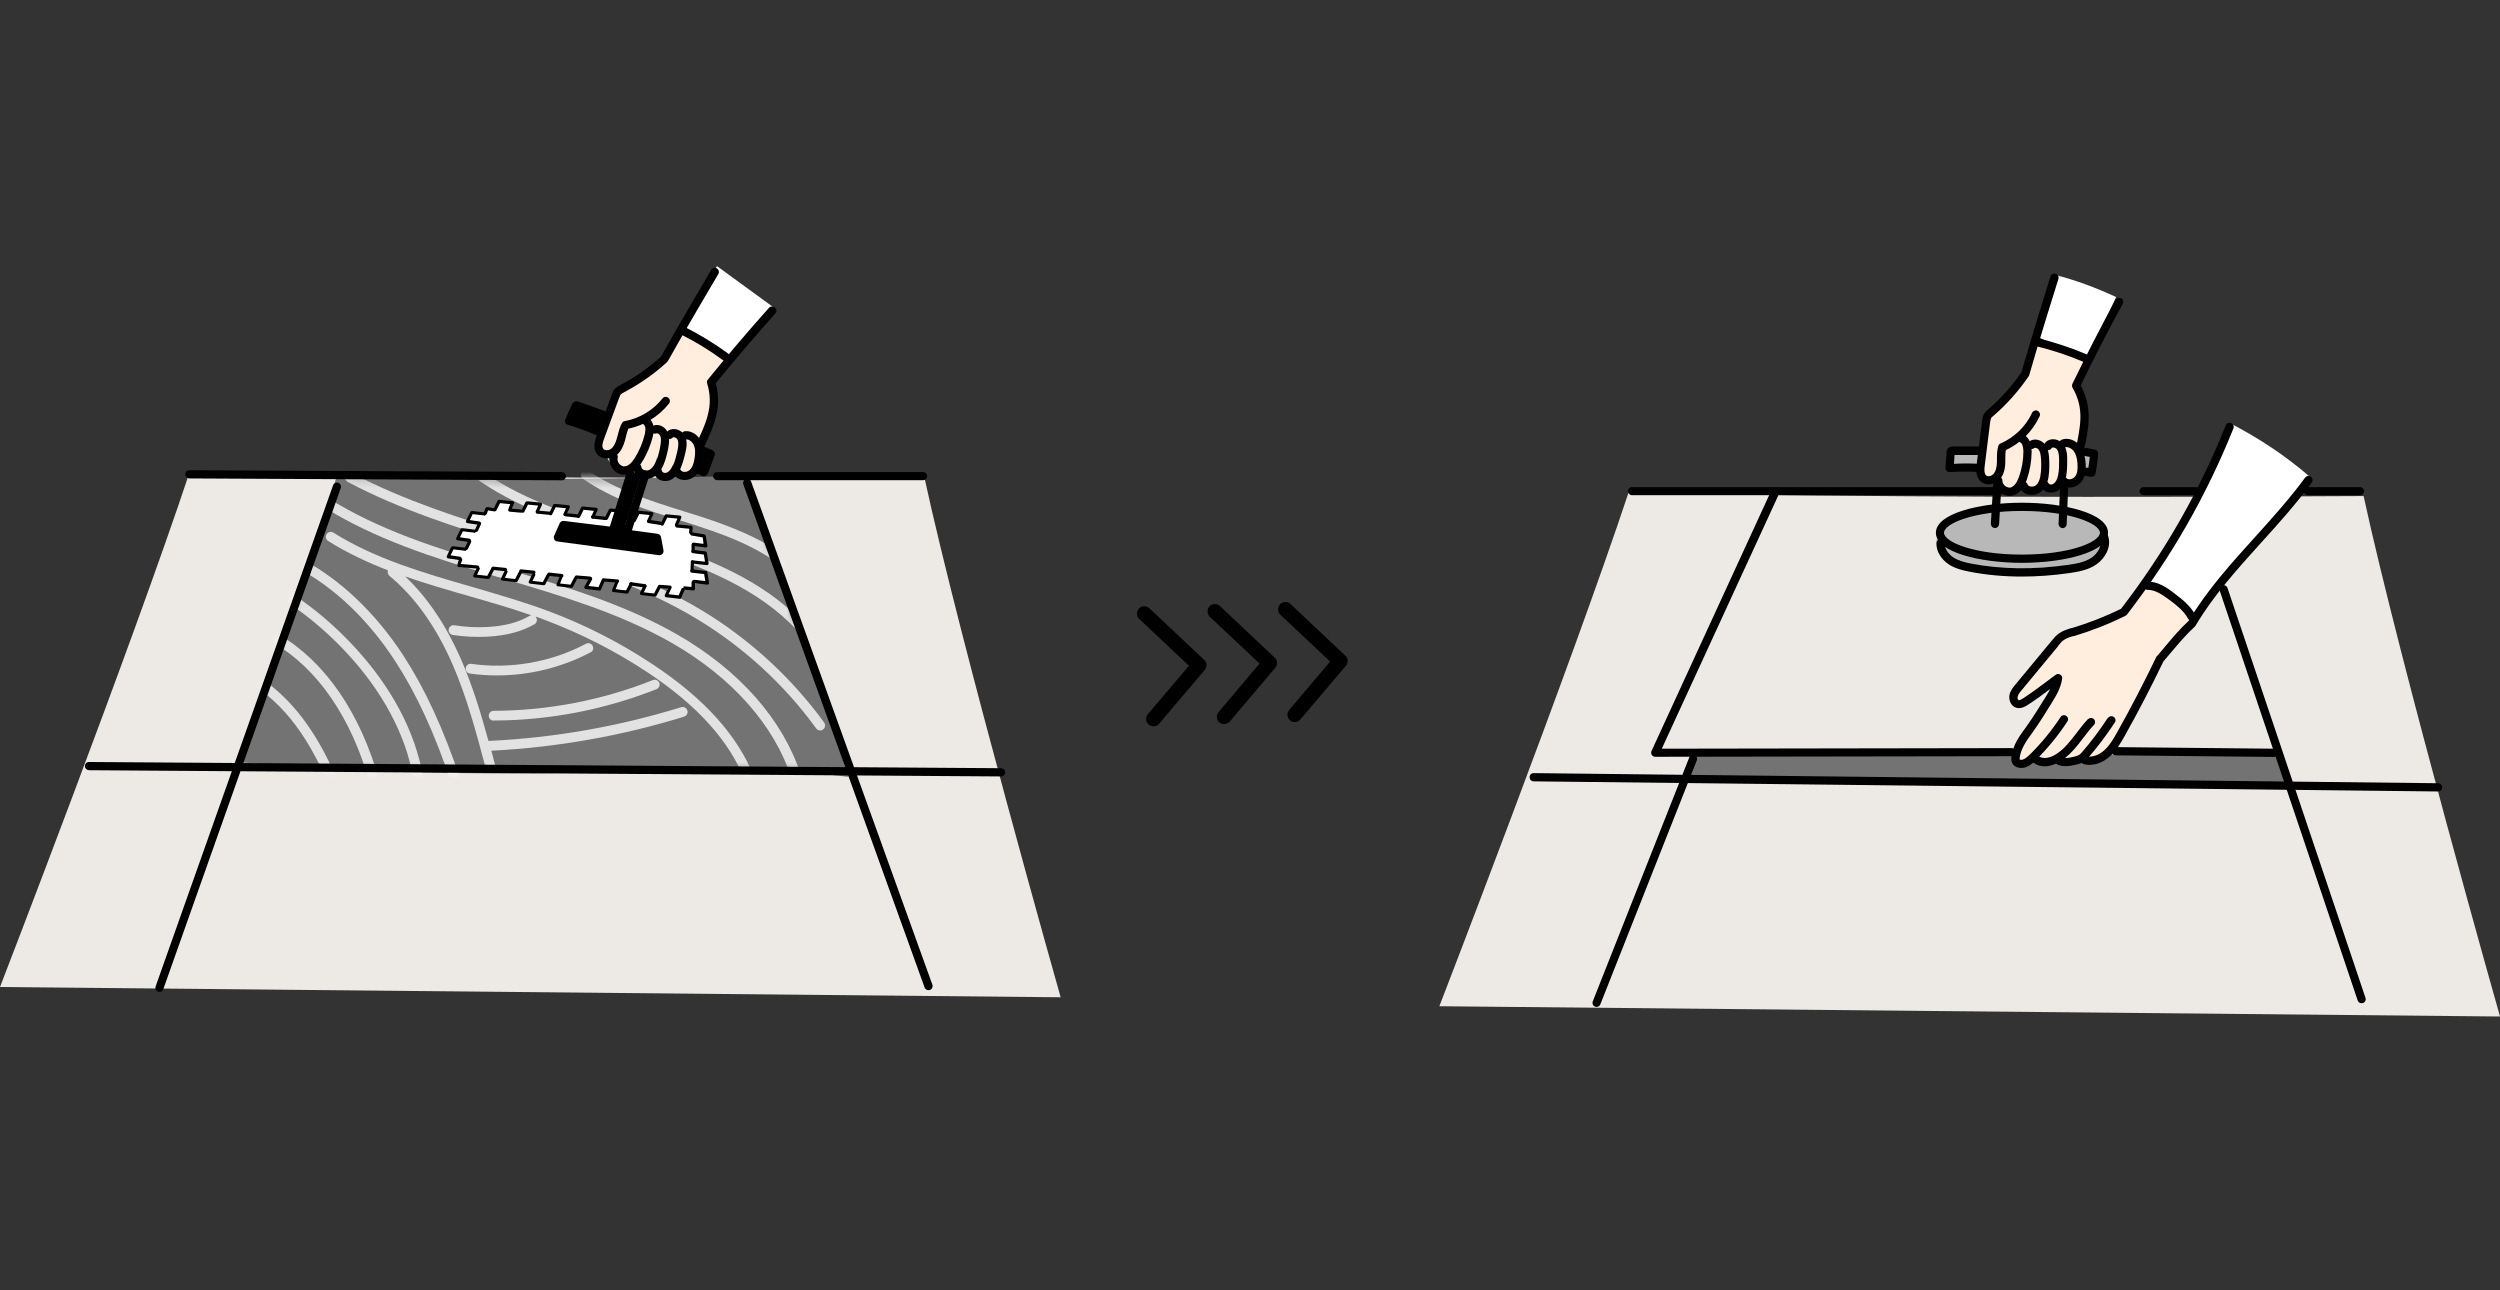 <svg width="310" height="160" viewBox="0 0 310 160" fill="none" xmlns="http://www.w3.org/2000/svg">
<rect x="0" y="0" width="310" height="160" fill="#333333" stroke="none"/>
<g clip-path="url(#clip0_321_4376)">
<path d="M23.442 58.752C16.357 80.079 0 122.39 0 122.39L131.522 123.662C131.522 123.662 119.165 80.097 114.609 59.129C82.737 59.29 55.6 59.308 23.424 58.735L23.442 58.752Z" fill="#EDEAE6"/>
<path d="M201.92 61.136C194.836 82.462 178.479 124.773 178.479 124.773L310.001 126.046C310.001 126.046 297.643 82.48 293.087 61.512C261.216 61.673 234.079 61.691 201.902 61.118L201.92 61.136Z" fill="#EDEAE6"/>
<path d="M209.937 93.089C209.453 94.344 208.986 95.616 208.502 96.871L283.814 97.426C283.276 96.064 282.738 94.702 282.2 93.34C275.797 93.251 269.394 93.161 262.488 93.448C258.381 94.272 254.184 94.577 250.005 94.362C249.61 93.949 249.449 93.322 249.593 92.767C236.374 93.609 223.102 93.896 209.919 93.107L209.937 93.089Z" fill="#737373"/>
<path d="M250.614 94.559C251.547 94.433 252.444 94.039 253.161 93.448C253.699 94.541 255.475 94.684 256.174 93.698C256.085 94.147 256.712 94.362 257.179 94.379C258.739 94.379 260.353 94.093 261.573 93.143C262.9 92.086 263.564 90.419 264.245 88.878C266.057 84.792 268.514 80.975 271.491 77.623C271.742 77.355 271.994 77.032 271.994 76.674C271.994 76.405 271.832 76.172 271.689 75.957C270.308 74.057 268.048 72.803 265.644 72.57C265.357 74.433 263.689 75.777 261.968 76.53C260.246 77.283 258.345 77.605 256.677 78.466C253.807 79.935 251.924 82.749 250.166 85.455C249.897 85.849 249.753 86.548 250.22 86.673C250.363 86.709 250.507 86.673 250.65 86.602C252.049 86.064 253.376 85.347 254.596 84.487C253.825 88.089 249.969 90.975 250.632 94.594L250.614 94.559Z" fill="#FFEDDE"/>
<path d="M272.244 76.333C276.979 70.598 281.714 64.864 286.449 59.147C283.472 56.566 280.154 54.344 276.495 52.462C273.518 59.362 270.074 66.064 266.164 72.48C268.514 73.125 270.648 74.487 272.226 76.333H272.244Z" fill="white"/>
<path d="M258.901 44.236C260.067 41.763 261.233 39.308 262.398 36.835C259.869 35.652 257.215 34.684 254.847 34.093C254.238 36.692 253.556 39.272 252.803 41.835C254.776 42.803 256.82 43.609 258.919 44.236H258.901Z" fill="white"/>
<path d="M258.614 44.487C258.561 44.326 258.417 44.218 258.292 44.111C257.233 43.376 255.942 43.125 254.669 42.91C253.844 42.767 252.965 42.659 252.211 43C251.458 43.34 250.938 44.344 251.709 44.003C251.297 45.795 250.364 47.444 249.055 48.734C248.176 49.595 247.1 50.33 246.562 51.441C246.239 52.122 246.131 52.892 246.06 53.627C245.898 55.043 245.773 56.476 245.683 57.91C245.647 58.501 245.79 59.308 246.382 59.326C246.633 59.326 246.867 59.147 247.118 59.182C247.62 59.236 247.728 59.899 247.961 60.329C248.373 61.1 249.575 61.261 250.167 60.616C251.01 60.616 251.853 60.652 252.678 60.67C253.054 60.67 253.449 60.67 253.826 60.652C254.579 60.562 255.314 60.294 256.032 60.025C257.018 59.648 258.184 59.039 258.22 57.982C258.22 57.462 257.933 56.978 257.879 56.441C257.807 55.706 258.184 55.025 258.381 54.326C258.901 52.372 257.915 50.347 257.825 48.322C257.772 47.211 258.023 46.1 258.507 45.114C258.597 44.917 258.704 44.702 258.65 44.487H258.614Z" fill="#FFEDDE"/>
<path d="M256.965 63.519C254.239 62.91 251.423 62.695 249.378 62.767C247.136 62.659 244.859 63.107 242.814 64.057C241.433 64.702 240.016 65.849 240.106 67.354C240.159 68.322 240.895 69.164 241.756 69.63C242.617 70.096 243.621 70.222 244.59 70.311C248.266 70.652 251.979 70.491 255.674 70.24C256.84 70.168 258.023 70.078 259.082 69.559C260.122 69.039 261.001 68.017 260.965 66.853C260.947 65.921 260.337 65.061 259.548 64.523C258.777 63.985 257.844 63.734 256.929 63.519H256.965Z" fill="#B8B8B8"/>
<path d="M244.948 58.232C245.073 58.232 245.217 58.232 245.306 58.143C245.378 58.071 245.396 57.964 245.396 57.856C245.468 57.157 245.504 56.458 245.557 55.67C244.392 55.652 243.244 55.67 242.078 55.706C242.042 56.44 242.006 57.193 241.988 57.928C242.975 58.107 243.961 58.214 244.966 58.232H244.948Z" fill="#B8B8B8"/>
<path d="M258.866 58.43C259.243 58.376 259.422 57.892 259.386 57.516C259.35 57.121 259.207 56.745 259.297 56.369C258.884 56.315 258.454 56.261 258.041 56.208C258.364 56.638 258.184 57.086 258.149 57.534C258.131 57.982 258.418 58.519 258.866 58.466V58.43Z" fill="#B8B8B8"/>
<path d="M71.206 95.849C82.523 95.616 93.877 94.899 105.212 96.333C101.105 83.842 97.015 71.369 92.603 58.985C75.654 59.469 58.705 59.523 41.755 59.129C41.486 59.846 41.218 60.562 41.397 61.387C37.11 72.39 33.129 83.501 29.721 94.523C43.513 95.67 57.36 96.118 71.206 95.831V95.849Z" fill="#737373"/>
<mask id="mask0_321_4376" style="mask-type:luminance" maskUnits="userSpaceOnUse" x="29" y="58" width="77" height="39">
<path d="M41.397 61.405C37.11 72.408 33.129 83.519 29.721 94.541C43.513 95.688 57.36 96.136 71.206 95.849C82.523 95.616 93.877 94.899 105.212 96.333C101.105 83.842 97.015 71.369 92.603 58.985C75.654 59.487 58.705 59.523 41.755 59.129C41.486 59.846 41.218 60.562 41.397 61.387V61.405Z" fill="white"/>
</mask>
<g mask="url(#mask0_321_4376)">
<path opacity="0.79" d="M31.193 83.411C30.906 83.25 30.53 83.358 30.368 83.644C30.207 83.931 30.314 84.307 30.601 84.469C35.139 87.031 38.654 91.727 41.345 98.841C41.434 99.092 41.668 99.236 41.919 99.236C41.99 99.236 42.062 99.236 42.134 99.2C42.457 99.074 42.6 98.734 42.493 98.411C39.695 91.028 36 86.118 31.193 83.394V83.411Z" fill="white"/>
<path opacity="0.79" d="M46.456 97.659C46.456 97.659 46.563 97.659 46.617 97.641C46.94 97.552 47.137 97.211 47.048 96.888C44.734 88.448 40.286 81.978 34.511 78.645C34.224 78.484 33.847 78.573 33.668 78.86C33.506 79.147 33.596 79.523 33.883 79.702C39.389 82.874 43.64 89.093 45.864 97.211C45.936 97.48 46.187 97.659 46.456 97.659Z" fill="white"/>
<path opacity="0.79" d="M92.369 96.781C92.458 97.014 92.692 97.175 92.943 97.175C93.014 97.175 93.086 97.175 93.176 97.139C93.481 97.014 93.642 96.655 93.517 96.351C91.472 91.225 87.383 86.656 80.98 82.408C76.908 79.702 72.532 77.462 67.958 75.76C64.873 74.613 61.627 73.681 58.506 72.767C52.623 71.064 46.543 69.326 41.342 66.046C41.055 65.867 40.678 65.957 40.499 66.243C40.319 66.53 40.409 66.906 40.696 67.086C43.028 68.555 45.539 69.72 48.103 70.724C48.014 70.957 48.103 71.225 48.283 71.405C51.404 73.967 54.004 77.605 56.049 82.229C57.878 86.387 59.062 90.867 60.21 95.186C60.3 95.508 60.623 95.706 60.963 95.616C61.286 95.526 61.483 95.204 61.394 94.863C61.232 94.272 61.089 93.68 60.928 93.089C69.034 92.677 77.088 91.261 84.836 88.86C85.159 88.752 85.338 88.412 85.23 88.089C85.123 87.767 84.782 87.587 84.459 87.695C76.747 90.078 68.73 91.494 60.658 91.871C60.623 91.871 60.605 91.871 60.569 91.871C59.636 88.448 58.578 84.989 57.143 81.691C55.296 77.498 52.982 74.057 50.238 71.476C52.856 72.39 55.529 73.161 58.148 73.914C60.712 74.648 63.331 75.401 65.896 76.297C65.824 76.297 65.734 76.333 65.662 76.369C64.263 77.193 62.524 77.641 60.371 77.749C59.026 77.82 57.681 77.749 56.336 77.534C56.013 77.48 55.69 77.713 55.636 78.035C55.583 78.376 55.816 78.681 56.139 78.734C57.556 78.95 58.99 79.021 60.425 78.949C62.775 78.824 64.694 78.322 66.272 77.408C66.559 77.247 66.667 76.871 66.487 76.566C66.47 76.512 66.434 76.476 66.398 76.441C66.775 76.566 67.133 76.709 67.51 76.853C71.994 78.537 76.298 80.724 80.298 83.376C86.486 87.48 90.432 91.871 92.369 96.763V96.781Z" fill="white"/>
<path opacity="0.79" d="M61.217 89.343C68.069 89.343 75.046 87.981 81.413 85.454C81.718 85.329 81.879 84.97 81.754 84.666C81.628 84.361 81.269 84.2 80.964 84.325C74.741 86.816 67.925 88.124 61.217 88.142C60.877 88.142 60.607 88.411 60.607 88.752C60.607 89.092 60.877 89.361 61.217 89.361V89.343Z" fill="white"/>
<path opacity="0.79" d="M73.232 80.903C73.537 80.742 73.645 80.383 73.483 80.079C73.322 79.774 72.963 79.666 72.658 79.828C68.336 82.121 63.278 83 58.435 82.319C58.095 82.265 57.79 82.498 57.754 82.838C57.7 83.179 57.933 83.484 58.274 83.519C59.386 83.681 60.516 83.752 61.646 83.752C65.663 83.752 69.681 82.767 73.232 80.885V80.903Z" fill="white"/>
<path opacity="0.79" d="M101.697 90.58C101.822 90.58 101.948 90.544 102.055 90.455C102.324 90.257 102.396 89.881 102.199 89.594C98.181 84.075 92.98 79.29 87.151 75.759C79.995 71.422 71.888 68.878 64.032 66.44C57.18 64.29 50.078 62.086 43.693 58.681C43.388 58.519 43.029 58.627 42.868 58.931C42.706 59.236 42.814 59.595 43.119 59.756C49.611 63.215 56.75 65.455 63.673 67.605C71.457 70.043 79.492 72.552 86.523 76.817C92.227 80.275 97.302 84.935 101.212 90.329C101.338 90.49 101.517 90.58 101.715 90.58H101.697Z" fill="white"/>
<path opacity="0.79" d="M59.422 58.878C59.225 59.164 59.296 59.541 59.583 59.72C64.892 63.322 71.134 65.24 77.178 67.103C78.165 67.408 79.133 67.713 80.102 68.017C87.007 70.204 94.074 72.964 98.952 78.286C99.275 78.644 99.58 78.734 99.813 78.734C99.992 78.734 100.136 78.68 100.208 78.644C100.512 78.483 100.656 78.161 100.566 77.82C100.495 77.516 100.208 77.193 99.813 77.193C99.813 77.193 99.669 77.193 99.598 77.229C94.54 71.853 87.401 69.075 80.442 66.87C79.474 66.566 78.487 66.261 77.501 65.956C71.546 64.129 65.394 62.229 60.247 58.734C59.96 58.537 59.583 58.609 59.404 58.896L59.422 58.878Z" fill="white"/>
<path opacity="0.79" d="M86.559 65.24C91.079 66.709 96.154 68.717 99.383 72.552C99.508 72.695 99.67 72.767 99.849 72.767C99.993 72.767 100.136 72.713 100.244 72.623C100.495 72.408 100.531 72.014 100.316 71.763C98.397 69.469 95.294 66.763 86.936 64.075C86.2 63.842 85.465 63.609 84.712 63.376C80.658 62.104 76.461 60.795 72.982 58.376C72.713 58.179 72.318 58.251 72.139 58.537C71.941 58.806 72.013 59.2 72.3 59.38C75.941 61.907 80.228 63.251 84.371 64.541C85.106 64.774 85.841 65.007 86.577 65.24H86.559Z" fill="white"/>
<path opacity="0.79" d="M56.589 97.712C56.589 97.712 56.715 97.712 56.786 97.677C57.109 97.569 57.271 97.228 57.181 96.906C55.011 90.4 52.715 85.436 49.989 81.243C46.545 75.992 42.223 71.87 37.488 69.361C37.183 69.2 36.824 69.308 36.663 69.612C36.501 69.917 36.609 70.275 36.914 70.436C41.469 72.856 45.648 76.834 48.967 81.924C51.639 86.01 53.899 90.902 56.033 97.3C56.123 97.551 56.356 97.712 56.607 97.712H56.589Z" fill="white"/>
<path opacity="0.79" d="M98.737 96.906C98.737 96.906 98.863 96.906 98.917 96.87C99.239 96.763 99.419 96.422 99.311 96.1C97.123 89.272 91.671 83.089 83.94 78.662C77.376 74.899 70.004 72.713 62.866 70.598L62.023 70.347C54.024 67.964 46.903 65.688 40.59 61.709C40.303 61.53 39.926 61.62 39.747 61.906C39.568 62.193 39.657 62.569 39.944 62.749C46.383 66.817 53.593 69.129 61.682 71.53L62.525 71.781C69.592 73.877 76.892 76.046 83.331 79.738C90.792 84.021 96.047 89.971 98.145 96.494C98.235 96.745 98.468 96.924 98.719 96.924L98.737 96.906Z" fill="white"/>
<path opacity="0.79" d="M52.177 99.809C52.177 99.809 52.195 99.809 52.213 99.809C52.554 99.791 52.805 99.505 52.787 99.164C52.052 85.956 40.663 76.082 34.744 72.713C34.457 72.552 34.08 72.641 33.919 72.946C33.758 73.233 33.847 73.609 34.152 73.77C39.873 77.032 50.868 86.566 51.568 99.236C51.586 99.558 51.855 99.809 52.177 99.809Z" fill="white"/>
</g>
<path d="M84.316 74.057C84.263 73.286 85.249 72.677 85.913 73.071C85.931 72.82 85.948 72.569 85.966 72.318C86.522 72.318 87.079 72.318 87.635 72.3C87.886 71.906 87.635 71.368 87.276 71.1C86.899 70.849 86.415 70.795 85.948 70.759C86.002 70.455 86.056 70.132 86.092 69.827C86.558 69.863 87.043 69.881 87.509 69.917V68.68C86.989 68.573 86.487 68.465 85.984 68.34C85.931 68.071 85.948 67.784 86.02 67.516C86.415 67.516 86.809 67.551 87.186 67.659C87.204 67.265 87.222 66.87 87.24 66.476C86.845 66.512 86.433 66.548 86.074 66.386C85.715 66.225 85.464 65.759 85.662 65.419C85.052 65.311 84.442 65.186 83.689 65.204C83.868 64.881 84.029 64.559 84.209 64.236C83.796 64.093 83.384 64.003 82.953 63.931C82.828 63.913 82.702 63.895 82.594 63.949C82.505 64.003 82.469 64.093 82.415 64.164C82.272 64.433 82.11 64.702 81.967 64.971C81.483 64.791 80.998 64.666 80.496 64.594C80.729 64.308 80.873 63.949 80.945 63.591C80.532 63.537 80.119 63.483 79.707 63.447C79.402 63.412 79.043 63.412 78.882 63.663C78.72 63.913 78.846 64.326 78.577 64.451C78.469 64.505 78.344 64.469 78.218 64.451C77.824 64.344 77.429 64.254 77.016 64.146C77.196 63.931 77.322 63.68 77.411 63.429C76.963 63.34 76.514 63.268 76.066 63.179C75.958 63.161 75.851 63.143 75.743 63.179C75.671 63.232 75.618 63.304 75.582 63.394C75.456 63.663 75.331 63.913 75.026 64.2C74.506 64.254 73.968 64.2 73.465 64.021C73.573 63.68 73.698 63.358 73.806 63.017C73.358 62.981 72.909 62.946 72.461 62.91C72.407 62.91 72.335 62.91 72.299 62.928C72.264 62.964 72.228 62.999 72.21 63.053C72.084 63.358 71.941 63.68 71.887 63.985C71.331 63.842 70.775 63.752 70.219 63.68C70.273 63.394 70.326 63.107 70.398 62.82C69.896 62.928 69.34 62.516 68.874 62.748C68.569 62.91 68.461 63.268 68.336 63.573C68.336 63.609 68.3 63.663 68.264 63.68C68.228 63.698 68.174 63.68 68.121 63.68C67.672 63.591 67.224 63.501 66.722 63.591C66.811 63.215 66.919 62.82 67.008 62.444C66.434 62.283 65.843 62.211 65.251 62.229C65.125 62.587 64.964 62.946 64.766 63.286C64.246 63.232 63.726 63.179 63.206 63.125C63.278 62.838 63.35 62.551 63.421 62.247C62.901 62.157 62.363 62.103 61.843 62.085C61.717 62.462 61.52 62.802 61.269 63.125C60.91 63.035 60.552 62.981 60.175 62.964C60.139 63.25 60.067 63.537 59.942 63.806C59.458 63.752 58.973 63.698 58.489 63.645C58.328 63.931 58.202 64.254 58.148 64.594C58.597 64.738 59.027 64.881 59.475 65.025C59.368 65.311 59.26 65.58 59.153 65.867C58.525 65.795 57.879 65.706 57.252 65.634L56.929 66.799C57.359 66.906 57.772 66.996 58.202 67.103C58.13 67.426 58.041 67.749 57.969 68.071C57.323 68.035 56.66 67.963 56.032 67.838C55.978 68.286 55.87 68.716 55.709 69.146C56.068 69.218 56.444 69.29 56.965 69.433C56.911 69.666 56.857 69.917 56.785 70.15C57.574 70.078 58.381 70.114 59.171 70.257C59.153 70.616 59.081 70.992 58.973 71.333C59.386 71.368 59.798 71.422 60.211 71.458C60.3 71.458 60.408 71.458 60.48 71.422C60.534 71.386 60.57 71.315 60.605 71.261C60.749 70.974 60.874 70.67 61.018 70.383C61.556 70.455 62.094 70.544 62.632 70.616C62.596 70.992 62.507 71.368 62.399 71.727C62.883 71.835 63.367 71.924 63.852 72.032C64.067 71.619 64.318 71.207 64.587 70.831C65.125 70.831 65.681 70.867 66.219 70.938C65.986 71.351 65.879 71.817 65.896 72.3C66.434 72.39 66.973 72.48 67.511 72.569C67.636 72.211 67.798 71.852 67.995 71.512C68.031 71.44 68.085 71.386 68.138 71.351C68.192 71.333 68.246 71.351 68.318 71.351L69.161 71.476C69.161 71.476 69.304 71.494 69.34 71.548C69.394 71.602 69.394 71.691 69.394 71.763C69.394 72.032 69.358 72.318 69.304 72.569C69.699 72.641 70.093 72.695 70.488 72.766C70.56 72.766 70.649 72.784 70.721 72.766C70.811 72.731 70.865 72.659 70.918 72.569C71.116 72.247 71.295 71.906 71.349 71.602C71.959 71.512 72.586 71.494 73.214 71.566C73.071 71.978 72.909 72.39 72.766 72.784C73.232 72.856 73.716 72.928 74.183 72.981C74.38 72.569 74.595 72.193 74.828 71.799C75.241 71.978 75.707 72.049 76.156 72.014C76.227 72.014 76.317 72.014 76.371 72.067C76.407 72.121 76.389 72.175 76.371 72.229C76.317 72.498 76.263 72.766 76.209 73.053C76.64 73.125 77.088 73.197 77.519 73.25C77.591 73.25 77.68 73.268 77.734 73.25C77.806 73.214 77.859 73.125 77.895 73.053C78.021 72.82 78.129 72.587 78.272 72.247C78.9 72.193 79.546 72.247 80.155 72.426L79.635 73.537C80.173 73.698 80.747 73.788 81.321 73.77C81.213 73.071 82.074 72.444 82.72 72.731C82.774 73.107 82.702 73.501 82.505 73.824C83.079 73.895 83.653 73.967 84.245 74.039L84.316 74.057Z" fill="white"/>
<path d="M79.472 59.003C79.132 58.824 78.809 58.645 78.468 58.466C78.324 58.717 78.145 58.949 78.019 59.308L76.029 65.132C75.975 65.293 75.903 65.473 75.778 65.58C75.616 65.706 75.401 65.706 75.186 65.706C73.302 65.67 71.437 65.455 69.59 65.078C69.5 65.526 69.392 65.957 69.303 66.405C73.266 66.906 77.23 67.426 81.212 67.928C81.517 67.731 81.481 67.229 81.23 66.978C80.979 66.727 80.602 66.62 80.261 66.53C79.58 66.369 78.916 66.189 78.235 66.028C78.001 65.975 77.75 65.903 77.607 65.688C77.463 65.455 77.535 65.15 77.607 64.881C78.217 62.928 78.827 60.992 79.454 59.039L79.472 59.003Z" fill="black"/>
<path d="M71.654 50.526C71.564 50.598 71.511 50.724 71.493 50.831C71.367 51.243 71.242 51.656 71.116 52.05C71.08 52.139 71.062 52.229 71.116 52.319C71.152 52.408 71.26 52.444 71.349 52.48C72.336 52.785 73.34 53.107 74.326 53.412C74.47 52.749 74.667 52.086 75.098 51.494C74.147 51.082 73.161 50.742 72.138 50.491C71.977 50.455 71.797 50.419 71.672 50.526H71.654Z" fill="black"/>
<path d="M87.042 58.25C87.257 58.286 87.419 58.035 87.491 57.82C87.652 57.372 87.778 56.924 87.867 56.476C87.544 56.369 87.222 56.279 86.881 56.243C87.132 56.727 86.953 57.139 86.827 57.569C86.755 57.838 86.773 58.215 87.042 58.25Z" fill="black"/>
<path d="M89.947 44.666C90.001 44.469 90.055 44.254 89.983 44.075C89.911 43.878 89.732 43.752 89.552 43.645C88.064 42.659 86.432 41.87 84.746 41.315C83.167 42.82 82.091 44.72 80.37 45.921C79.688 46.404 78.917 46.763 78.253 47.265C76.119 48.86 75.24 51.602 74.487 54.182C74.379 54.577 74.253 54.989 74.343 55.401C74.433 55.813 74.827 56.172 75.24 56.082C75.061 57.265 76.477 58.34 77.572 57.838C77.518 58.34 78.145 58.627 78.648 58.609C79.15 58.591 79.688 58.447 80.118 58.698C80.352 58.824 80.513 59.075 80.764 59.182C81.284 59.415 81.84 59.039 82.378 58.877C83.49 58.555 84.925 59.182 85.732 58.358C86.324 57.748 86.163 56.763 86.27 55.921C86.504 54.146 88.082 52.731 88.225 50.938C88.297 50.15 88.064 49.344 88.171 48.555C88.351 47.139 89.517 46.046 89.947 44.666Z" fill="#FFEDDE"/>
<path d="M84.493 40.581C84.511 40.724 84.637 40.814 84.745 40.903C86.538 42.247 88.403 43.502 90.323 44.631C92.331 42.588 94.304 40.473 96.205 38.322L88.906 33C87.471 35.401 86.036 37.803 84.601 40.204C84.529 40.33 84.457 40.455 84.475 40.581H84.493Z" fill="white"/>
<path d="M23.477 58.305C23.19 58.305 22.975 58.538 22.975 58.806C22.975 59.093 23.208 59.308 23.477 59.326L69.679 59.559C69.966 59.559 70.181 59.326 70.181 59.057C70.181 58.771 69.948 58.556 69.679 58.538L23.477 58.305Z" fill="black"/>
<path d="M88.924 58.537C88.637 58.537 88.422 58.77 88.422 59.039C88.422 59.308 88.655 59.541 88.924 59.541H114.464C114.751 59.541 114.967 59.308 114.967 59.039C114.967 58.77 114.733 58.537 114.464 58.537H88.924Z" fill="black"/>
<path d="M11.031 94.487C10.745 94.487 10.529 94.72 10.529 94.989C10.529 95.275 10.762 95.49 11.031 95.508L124.134 96.279C124.421 96.279 124.636 96.046 124.636 95.777C124.636 95.49 124.403 95.275 124.134 95.257L11.031 94.487Z" fill="black"/>
<path d="M41.305 60.168L19.298 122.318C19.209 122.587 19.352 122.874 19.603 122.963C19.657 122.981 19.711 122.999 19.765 122.999C19.98 122.999 20.177 122.874 20.249 122.659L42.256 60.509C42.346 60.24 42.202 59.953 41.951 59.864C41.682 59.774 41.395 59.917 41.305 60.168Z" fill="black"/>
<path d="M92.478 59.415C92.209 59.505 92.084 59.809 92.173 60.06L114.647 122.443C114.718 122.658 114.916 122.784 115.131 122.784C115.185 122.784 115.238 122.784 115.31 122.748C115.579 122.658 115.705 122.354 115.615 122.103L93.142 59.72C93.052 59.451 92.747 59.326 92.496 59.415H92.478Z" fill="black"/>
<path d="M76.817 49.236C76.853 49.111 76.907 49.003 76.961 48.931C77.05 48.824 77.212 48.734 77.409 48.627C79.328 47.623 81.104 46.369 82.7 44.917C82.736 44.881 82.772 44.845 82.808 44.791C84.637 41.476 89.013 34.075 89.067 33.985C89.211 33.752 89.139 33.43 88.888 33.286C88.655 33.143 88.332 33.215 88.189 33.465C88.153 33.537 83.812 40.867 81.965 44.218C80.458 45.598 78.772 46.781 76.943 47.731C76.692 47.856 76.387 48.035 76.154 48.322C76.01 48.501 75.938 48.716 75.885 48.877L73.983 54.039C73.804 54.523 73.445 55.526 74.019 56.279C74.324 56.673 74.79 56.852 75.257 56.852C75.669 56.852 76.082 56.709 76.405 56.476C77.068 55.974 77.337 55.168 77.499 54.612C77.535 54.469 77.571 54.325 77.606 54.182C77.696 53.824 77.786 53.465 77.911 53.161C79.884 52.748 81.714 51.619 82.951 50.042C83.131 49.827 83.095 49.505 82.862 49.325C82.646 49.146 82.323 49.182 82.144 49.415C80.996 50.867 79.292 51.888 77.481 52.211C77.337 52.229 77.194 52.336 77.122 52.462C76.853 52.946 76.728 53.447 76.602 53.949C76.566 54.075 76.53 54.218 76.494 54.343C76.315 55.007 76.082 55.419 75.777 55.652C75.508 55.867 75.006 55.903 74.808 55.652C74.593 55.365 74.737 54.845 74.916 54.379L76.817 49.218V49.236Z" fill="black"/>
<path d="M78.72 56.781C78.289 57.462 77.877 57.803 77.464 57.839C77.231 57.856 76.98 57.731 76.783 57.516C76.603 57.283 76.532 57.014 76.585 56.781C76.657 56.512 76.514 56.226 76.245 56.154C75.976 56.082 75.689 56.226 75.617 56.495C75.456 57.05 75.617 57.659 75.994 58.161C76.352 58.609 76.873 58.86 77.411 58.86C77.464 58.86 77.5 58.86 77.554 58.86C78.307 58.788 78.971 58.287 79.581 57.337C80.209 56.351 80.657 55.276 80.944 54.147C81.267 52.856 80.872 52.211 80.496 51.889C80.28 51.71 79.957 51.727 79.778 51.943C79.599 52.158 79.617 52.48 79.832 52.659C80.137 52.91 80.029 53.538 79.939 53.896C79.688 54.917 79.276 55.885 78.72 56.781Z" fill="black"/>
<path d="M81.482 56.799C81.231 57.588 80.908 58.054 80.513 58.269C80.298 58.376 79.975 58.358 79.76 58.233C79.671 58.179 79.545 58.09 79.545 57.946C79.527 57.659 79.276 57.462 78.989 57.48C78.702 57.498 78.505 57.749 78.523 58.036C78.558 58.484 78.828 58.896 79.258 59.129C79.545 59.29 79.85 59.362 80.173 59.362C80.46 59.362 80.729 59.308 80.98 59.183C81.859 58.735 82.235 57.803 82.469 57.122C82.666 56.512 82.827 55.867 82.917 55.222C82.989 54.702 83.042 54.111 82.773 53.556C82.469 52.928 81.661 52.48 80.962 52.803C80.711 52.928 80.603 53.215 80.711 53.484C80.836 53.735 81.123 53.842 81.392 53.735C81.518 53.681 81.769 53.824 81.859 54.021C82.002 54.308 81.966 54.702 81.912 55.097C81.823 55.688 81.697 56.261 81.5 56.835L81.482 56.799Z" fill="black"/>
<path d="M83.419 57.713C83.203 58.197 82.952 58.502 82.665 58.609C82.522 58.663 82.343 58.645 82.217 58.573C82.163 58.537 82.091 58.484 82.091 58.412C82.038 58.143 81.787 57.946 81.499 58C81.231 58.053 81.033 58.304 81.087 58.591C81.141 58.95 81.374 59.254 81.715 59.451C81.948 59.595 82.235 59.648 82.504 59.648C82.683 59.648 82.881 59.613 83.042 59.559C83.598 59.344 84.028 58.878 84.369 58.125C84.674 57.426 84.853 56.709 84.997 56.082C85.141 55.455 85.266 54.72 84.925 54.057C84.71 53.609 84.244 53.286 83.742 53.215C83.329 53.161 82.934 53.286 82.665 53.573C82.468 53.788 82.486 54.111 82.701 54.29C82.916 54.487 83.239 54.469 83.419 54.254C83.454 54.218 83.508 54.2 83.598 54.218C83.759 54.236 83.939 54.362 84.01 54.505C84.19 54.882 84.1 55.383 84.01 55.867C83.849 56.584 83.706 57.157 83.454 57.713H83.419Z" fill="black"/>
<path d="M85.463 58.322C85.284 58.466 84.997 58.555 84.764 58.502C84.656 58.502 84.513 58.43 84.423 58.304C84.28 58.071 83.957 58 83.724 58.143C83.49 58.286 83.419 58.609 83.562 58.842C83.777 59.2 84.154 59.433 84.602 59.505C84.692 59.505 84.8 59.523 84.889 59.523C85.338 59.523 85.786 59.362 86.109 59.093C86.808 58.502 87.024 57.605 87.131 56.978C87.221 56.405 87.293 55.562 86.97 54.792C86.593 53.95 85.768 53.394 84.961 53.466C84.674 53.484 84.477 53.734 84.495 54.021C84.513 54.308 84.764 54.505 85.051 54.487C85.481 54.451 85.876 54.828 86.037 55.204C86.217 55.616 86.252 56.136 86.127 56.835C86.019 57.57 85.804 58.053 85.463 58.322Z" fill="black"/>
<path d="M96.081 38.125C95.865 37.946 95.543 37.964 95.363 38.161C92.78 41.046 90.216 44.057 87.776 47.068C87.669 47.193 87.633 47.372 87.687 47.533C88.099 48.931 88.117 50.15 87.758 51.494C87.454 52.695 86.897 53.842 86.377 54.953C86.252 55.204 86.377 55.508 86.629 55.634C86.7 55.67 86.772 55.688 86.844 55.688C87.041 55.688 87.22 55.58 87.31 55.401C87.866 54.236 88.422 53.053 88.763 51.763C89.139 50.311 89.139 48.985 88.763 47.516C91.148 44.577 93.641 41.673 96.152 38.86C96.332 38.645 96.314 38.322 96.116 38.143L96.081 38.125Z" fill="black"/>
<path d="M84.174 40.778C84.048 41.029 84.156 41.333 84.407 41.459C86.254 42.373 88.03 43.466 89.68 44.684C89.77 44.756 89.877 44.774 89.985 44.774C90.146 44.774 90.29 44.702 90.397 44.559C90.559 44.326 90.523 44.021 90.29 43.842C88.586 42.588 86.756 41.477 84.873 40.527C84.622 40.401 84.317 40.509 84.192 40.76L84.174 40.778Z" fill="black"/>
<path d="M74.721 51.942C74.99 52.032 75.276 51.906 75.366 51.637C75.456 51.369 75.33 51.082 75.061 50.992L71.761 49.809C71.761 49.809 71.456 49.702 71.205 49.827C71.026 49.935 70.936 50.096 70.918 50.15L70.093 51.978C70.039 52.103 70.039 52.265 70.093 52.408C70.147 52.551 70.272 52.641 70.416 52.677C71.582 53.017 72.748 53.447 73.877 53.931C73.949 53.967 74.003 53.967 74.075 53.967C74.272 53.967 74.451 53.86 74.541 53.663C74.649 53.412 74.541 53.107 74.272 52.999C73.286 52.569 72.281 52.193 71.259 51.87L71.707 50.867L74.721 51.942Z" fill="black"/>
<path d="M86.791 57.785C86.54 57.677 86.235 57.785 86.127 58.053C86.02 58.304 86.127 58.609 86.396 58.717L87.078 59.003C87.078 59.003 87.203 59.039 87.275 59.039C87.347 59.039 87.401 59.039 87.472 59.003C87.598 58.95 87.706 58.86 87.759 58.734C88.046 58.053 88.333 57.301 88.62 56.459C88.71 56.208 88.584 55.939 88.351 55.831L87.454 55.437C87.203 55.33 86.898 55.437 86.791 55.688C86.683 55.939 86.791 56.243 87.042 56.351L87.526 56.566C87.365 57.032 87.203 57.444 87.042 57.856L86.845 57.767L86.791 57.785Z" fill="black"/>
<path d="M75.904 66.369C76.155 66.405 76.37 66.243 76.46 66.01L78.684 58.931C78.774 58.663 78.612 58.376 78.343 58.286C78.074 58.197 77.787 58.358 77.697 58.627L75.617 65.293L69.913 64.595C69.698 64.577 69.483 64.684 69.393 64.899L68.712 66.44C68.64 66.584 68.658 66.763 68.73 66.888C68.801 67.032 68.945 67.121 69.106 67.139L81.697 68.842C81.697 68.842 81.751 68.842 81.769 68.842C81.912 68.842 82.038 68.788 82.145 68.681C82.253 68.555 82.307 68.394 82.271 68.233L81.966 66.602C81.93 66.387 81.751 66.225 81.536 66.189L78.361 65.759C78.738 64.505 79.778 61.279 80.495 59.039C80.585 58.77 80.442 58.483 80.173 58.394C79.903 58.304 79.617 58.448 79.527 58.717C77.231 65.849 77.213 66.064 77.213 66.136C77.195 66.405 77.392 66.656 77.662 66.691L81.051 67.139L81.159 67.731L69.931 66.207L70.182 65.634L75.94 66.333L75.904 66.369Z" fill="black"/>
<path d="M59.403 70.294C59.295 70.24 59.188 70.294 59.134 70.383L58.686 71.315C58.686 71.315 58.668 71.441 58.686 71.494C58.722 71.548 58.775 71.584 58.847 71.602L60.533 71.799C60.533 71.799 60.533 71.799 60.551 71.799C60.623 71.799 60.694 71.763 60.73 71.692L61.251 70.688C61.304 70.58 61.251 70.473 61.161 70.419C61.053 70.365 60.946 70.419 60.892 70.509L60.425 71.405L59.152 71.261L59.475 70.58C59.529 70.473 59.475 70.365 59.385 70.312L59.403 70.294Z" fill="black"/>
<path d="M60.013 63.95C60.121 63.95 60.229 63.878 60.247 63.771C60.247 63.663 60.175 63.556 60.067 63.538L58.525 63.358C58.525 63.358 58.363 63.394 58.327 63.466L57.789 64.577C57.789 64.577 57.754 64.703 57.789 64.756C57.825 64.81 57.879 64.846 57.933 64.864L59.386 65.079C59.386 65.079 59.404 65.079 59.422 65.079C59.529 65.079 59.601 65.007 59.619 64.9C59.619 64.792 59.565 64.685 59.44 64.667L58.256 64.487L58.614 63.753L60.013 63.914V63.95Z" fill="black"/>
<path d="M58.793 66.082C58.9 66.082 59.008 66.011 59.026 65.903C59.026 65.796 58.954 65.688 58.846 65.67L57.304 65.491C57.304 65.491 57.143 65.527 57.107 65.599L56.569 66.71C56.569 66.71 56.533 66.835 56.569 66.889C56.605 66.943 56.658 66.978 56.712 66.996L58.165 67.211C58.165 67.211 58.183 67.211 58.201 67.211C58.308 67.211 58.38 67.14 58.398 67.032C58.398 66.925 58.344 66.817 58.219 66.799L57.035 66.62L57.394 65.885L58.793 66.046V66.082Z" fill="black"/>
<path d="M57.629 68.323C57.736 68.323 57.844 68.251 57.862 68.143C57.862 68.036 57.79 67.928 57.682 67.91L56.14 67.731C56.14 67.731 55.979 67.767 55.943 67.839L55.405 68.95C55.405 68.95 55.369 69.075 55.405 69.129C55.441 69.183 55.494 69.219 55.548 69.237L57.001 69.452C57.001 69.452 57.019 69.452 57.037 69.452C57.144 69.452 57.216 69.38 57.234 69.272C57.234 69.165 57.18 69.057 57.055 69.039L55.871 68.86L56.23 68.126L57.629 68.287V68.323Z" fill="black"/>
<path d="M85.804 67.462C85.804 67.57 85.876 67.677 85.983 67.695L87.508 67.892C87.508 67.892 87.508 67.892 87.526 67.892C87.579 67.892 87.633 67.874 87.669 67.821C87.705 67.767 87.741 67.713 87.723 67.641L87.508 66.423C87.508 66.423 87.418 66.279 87.346 66.261L85.822 66.011C85.714 65.993 85.607 66.064 85.589 66.172C85.571 66.279 85.642 66.387 85.75 66.405L87.131 66.638L87.275 67.444L86.019 67.283C85.912 67.283 85.804 67.355 85.786 67.462H85.804Z" fill="black"/>
<path d="M85.698 69.648C85.698 69.756 85.77 69.864 85.877 69.882L87.653 70.079C87.653 70.079 87.653 70.079 87.671 70.079C87.725 70.079 87.778 70.061 87.814 70.007C87.85 69.953 87.886 69.899 87.868 69.828L87.653 68.537C87.653 68.537 87.563 68.376 87.474 68.376L85.949 68.179C85.841 68.179 85.734 68.251 85.716 68.358C85.698 68.466 85.788 68.573 85.895 68.591L87.276 68.77L87.42 69.648L85.895 69.487C85.788 69.487 85.68 69.559 85.662 69.666L85.698 69.648Z" fill="black"/>
<path d="M85.877 72.068C85.877 72.175 85.949 72.283 86.056 72.301L87.707 72.498C87.707 72.498 87.707 72.498 87.725 72.498C87.778 72.498 87.832 72.48 87.868 72.426C87.904 72.372 87.94 72.319 87.922 72.247L87.707 70.957C87.707 70.867 87.617 70.795 87.527 70.795L85.805 70.598C85.698 70.598 85.59 70.67 85.572 70.777C85.572 70.885 85.644 70.992 85.752 71.01L87.312 71.189L87.456 72.05L86.075 71.888C85.967 71.888 85.859 71.96 85.841 72.068H85.877Z" fill="black"/>
<path d="M62.846 70.688C62.739 70.634 62.631 70.688 62.578 70.778L62.129 71.71C62.129 71.71 62.111 71.835 62.129 71.889C62.147 71.942 62.219 71.978 62.291 71.996L63.976 72.193C63.976 72.193 63.976 72.193 63.994 72.193C64.066 72.193 64.138 72.157 64.174 72.086L64.694 71.082C64.748 70.975 64.694 70.867 64.604 70.813C64.497 70.76 64.389 70.813 64.335 70.903L63.869 71.799L62.595 71.656L62.918 70.975C62.972 70.867 62.918 70.76 62.829 70.706L62.846 70.688Z" fill="black"/>
<path d="M66.29 71.064C66.182 71.011 66.075 71.064 66.021 71.154L65.572 72.086C65.572 72.086 65.555 72.211 65.572 72.265C65.59 72.319 65.662 72.355 65.734 72.373L67.42 72.57C67.42 72.57 67.42 72.57 67.438 72.57C67.51 72.57 67.581 72.534 67.617 72.462L68.137 71.459C68.191 71.351 68.137 71.244 68.047 71.19C67.94 71.136 67.832 71.19 67.778 71.279L67.312 72.175L66.039 72.032L66.362 71.351C66.415 71.244 66.362 71.136 66.272 71.082L66.29 71.064Z" fill="black"/>
<path d="M69.733 71.189C69.625 71.154 69.518 71.189 69.464 71.297L69.016 72.426C69.016 72.426 69.016 72.552 69.016 72.605C69.016 72.659 69.105 72.695 69.159 72.695L70.845 72.892C70.845 72.892 70.845 72.892 70.863 72.892C70.935 72.892 71.007 72.856 71.042 72.784L71.562 71.781C71.616 71.673 71.562 71.566 71.473 71.512C71.365 71.458 71.258 71.512 71.204 71.602L70.737 72.498L69.446 72.354L69.787 71.476C69.823 71.369 69.787 71.261 69.679 71.207L69.733 71.189Z" fill="black"/>
<path d="M73.322 71.584C73.232 71.53 73.107 71.584 73.053 71.673L72.479 72.731C72.479 72.731 72.443 72.856 72.479 72.928C72.515 72.999 72.569 73.035 72.64 73.035L74.326 73.232C74.326 73.232 74.326 73.232 74.344 73.232C74.434 73.232 74.506 73.179 74.523 73.107L74.99 72.032C75.026 71.924 74.99 71.817 74.882 71.763C74.775 71.727 74.667 71.763 74.613 71.87L74.219 72.802L72.981 72.659L73.412 71.87C73.465 71.763 73.412 71.655 73.322 71.602V71.584Z" fill="black"/>
<path d="M76.622 71.906C76.514 71.871 76.406 71.906 76.353 72.014L75.904 73.143C75.904 73.143 75.904 73.269 75.904 73.322C75.904 73.376 75.994 73.412 76.048 73.412L77.734 73.609C77.734 73.609 77.734 73.609 77.752 73.609C77.823 73.609 77.895 73.573 77.931 73.501L78.451 72.498C78.505 72.39 78.451 72.283 78.362 72.229C78.254 72.175 78.146 72.229 78.092 72.319L77.626 73.215L76.335 73.071L76.675 72.193C76.711 72.086 76.675 71.978 76.568 71.924L76.622 71.906Z" fill="black"/>
<path d="M80.083 72.48C79.975 72.426 79.868 72.48 79.814 72.57L79.365 73.501C79.365 73.501 79.347 73.627 79.365 73.681C79.401 73.734 79.455 73.77 79.527 73.788L81.213 73.985C81.213 73.985 81.213 73.985 81.231 73.985C81.302 73.985 81.374 73.95 81.41 73.878L81.93 72.874C81.984 72.767 81.93 72.659 81.841 72.605C81.751 72.552 81.625 72.605 81.572 72.695L81.105 73.591L79.832 73.448L80.155 72.767C80.208 72.659 80.155 72.552 80.065 72.498L80.083 72.48Z" fill="black"/>
<path d="M83.151 72.749C83.044 72.695 82.936 72.749 82.882 72.839L82.434 73.77C82.434 73.77 82.416 73.896 82.434 73.95C82.47 74.004 82.523 74.039 82.595 74.057L84.281 74.254C84.281 74.254 84.281 74.254 84.299 74.254C84.389 74.254 84.46 74.201 84.478 74.129L84.873 73.179C84.909 73.072 84.873 72.964 84.765 72.91C84.658 72.874 84.55 72.91 84.496 73.018L84.156 73.824L82.9 73.681L83.223 73C83.277 72.892 83.223 72.785 83.133 72.731L83.151 72.749Z" fill="black"/>
<path d="M83.777 65.258C83.777 65.258 83.831 65.276 83.867 65.276C83.939 65.276 84.01 65.24 84.046 65.15L84.477 64.219C84.477 64.219 84.495 64.093 84.477 64.039C84.459 63.986 84.387 63.95 84.315 63.932L82.629 63.77C82.629 63.77 82.468 63.806 82.432 63.878L81.93 64.9C81.876 65.007 81.93 65.115 82.019 65.168C82.109 65.222 82.235 65.168 82.288 65.079L82.737 64.183L84.01 64.308L83.705 64.989C83.651 65.097 83.705 65.204 83.813 65.258H83.777Z" fill="black"/>
<path d="M80.316 64.81C80.316 64.81 80.37 64.828 80.406 64.828C80.478 64.828 80.549 64.792 80.585 64.702L81.016 63.77C81.016 63.77 81.034 63.645 81.016 63.591C80.98 63.538 80.926 63.502 80.854 63.484L79.168 63.322C79.168 63.322 79.007 63.358 78.971 63.43L78.469 64.451C78.415 64.559 78.469 64.667 78.558 64.72C78.666 64.774 78.774 64.72 78.827 64.631L79.276 63.735L80.549 63.86L80.244 64.541C80.191 64.649 80.244 64.756 80.352 64.81H80.316Z" fill="black"/>
<path d="M76.855 64.541C76.855 64.541 76.909 64.559 76.945 64.559C77.017 64.559 77.088 64.523 77.124 64.433L77.555 63.502C77.555 63.502 77.573 63.376 77.555 63.322C77.519 63.269 77.465 63.233 77.393 63.215L75.707 63.053C75.707 63.053 75.546 63.089 75.51 63.161L75.008 64.183C74.954 64.29 75.008 64.397 75.097 64.451C75.205 64.505 75.313 64.451 75.367 64.362L75.815 63.466L77.088 63.591L76.783 64.272C76.73 64.38 76.783 64.487 76.891 64.541H76.855Z" fill="black"/>
<path d="M73.41 64.29C73.41 64.29 73.464 64.308 73.499 64.308C73.571 64.308 73.643 64.272 73.679 64.183L74.109 63.251C74.109 63.251 74.127 63.125 74.109 63.072C74.073 63.018 74.02 62.982 73.948 62.964L72.262 62.803C72.262 62.803 72.101 62.839 72.065 62.91L71.562 63.932C71.509 64.039 71.562 64.147 71.652 64.201C71.76 64.254 71.867 64.201 71.921 64.111L72.37 63.215L73.643 63.34L73.338 64.021C73.284 64.129 73.338 64.236 73.446 64.29H73.41Z" fill="black"/>
<path d="M69.949 63.968C69.949 63.968 70.003 63.986 70.039 63.986C70.11 63.986 70.182 63.95 70.218 63.86L70.648 62.928C70.648 62.928 70.666 62.803 70.648 62.749C70.612 62.695 70.559 62.659 70.487 62.642L68.801 62.48C68.801 62.48 68.64 62.516 68.604 62.588L68.102 63.609C68.048 63.717 68.102 63.824 68.191 63.878C68.299 63.932 68.406 63.878 68.46 63.788L68.909 62.892L70.182 63.018L69.877 63.699C69.823 63.806 69.877 63.914 69.985 63.968H69.949Z" fill="black"/>
<path d="M66.506 63.645C66.506 63.645 66.559 63.663 66.595 63.663C66.667 63.663 66.739 63.627 66.775 63.537L67.205 62.605C67.205 62.605 67.223 62.48 67.205 62.426C67.169 62.373 67.115 62.337 67.044 62.319L65.358 62.157C65.358 62.157 65.196 62.193 65.16 62.265L64.658 63.286C64.604 63.394 64.658 63.502 64.748 63.555C64.856 63.609 64.963 63.555 65.017 63.466L65.465 62.57L66.739 62.695L66.434 63.376C66.38 63.484 66.434 63.591 66.541 63.645H66.506Z" fill="black"/>
<path d="M63.045 63.376C63.045 63.376 63.134 63.43 63.188 63.448L64.623 63.574C64.731 63.574 64.82 63.502 64.82 63.394C64.82 63.287 64.749 63.179 64.641 63.179L63.457 63.072C63.529 62.892 63.636 62.642 63.744 62.426C63.78 62.373 63.762 62.301 63.744 62.247C63.708 62.194 63.654 62.158 63.583 62.14L61.897 61.978C61.897 61.978 61.735 62.014 61.7 62.086L61.197 63.108C61.143 63.215 61.197 63.323 61.287 63.376C61.395 63.43 61.502 63.376 61.556 63.287L62.004 62.391L63.278 62.516C62.955 63.269 62.973 63.305 63.063 63.394L63.045 63.376Z" fill="black"/>
<path d="M66.668 63.305C66.561 63.305 66.453 63.376 66.453 63.484C66.453 63.591 66.525 63.699 66.632 63.699L68.157 63.842C68.157 63.842 68.157 63.842 68.175 63.842C68.283 63.842 68.372 63.771 68.372 63.663C68.372 63.556 68.3 63.448 68.193 63.448L66.668 63.305Z" fill="black"/>
<path d="M70.128 63.609C70.02 63.609 69.913 63.681 69.895 63.788C69.877 63.896 69.967 64.003 70.074 64.021L71.653 64.2C71.653 64.2 71.653 64.2 71.671 64.2C71.778 64.2 71.868 64.129 71.868 64.021C71.868 63.913 71.796 63.806 71.688 63.788L70.11 63.609H70.128Z" fill="black"/>
<path d="M73.518 63.896C73.411 63.896 73.303 63.967 73.285 64.075C73.285 64.183 73.357 64.29 73.465 64.308L75.025 64.487C75.025 64.487 75.025 64.487 75.043 64.487C75.15 64.487 75.24 64.415 75.24 64.308C75.24 64.2 75.168 64.093 75.061 64.075L73.5 63.896H73.518Z" fill="black"/>
<path d="M80.478 64.469C80.371 64.451 80.263 64.523 80.245 64.631C80.227 64.738 80.299 64.846 80.406 64.864L81.877 65.097C81.877 65.097 81.895 65.097 81.913 65.097C82.003 65.097 82.092 65.025 82.11 64.917C82.128 64.81 82.056 64.702 81.949 64.684L80.478 64.451V64.469Z" fill="black"/>
<path d="M60.408 62.875C60.319 62.875 60.211 62.911 60.175 63.018L59.978 63.592C59.942 63.699 59.996 63.807 60.103 63.843C60.121 63.843 60.139 63.843 60.175 63.843C60.265 63.843 60.337 63.789 60.373 63.699L60.516 63.287L61.251 63.412C61.359 63.412 61.467 63.359 61.484 63.251C61.502 63.144 61.431 63.036 61.323 63.018L60.426 62.875H60.408Z" fill="black"/>
<path d="M59.277 64.864L58.9 65.67C58.847 65.778 58.9 65.885 58.99 65.939C59.026 65.939 59.044 65.957 59.08 65.957C59.151 65.957 59.223 65.921 59.259 65.831L59.636 65.025C59.69 64.917 59.636 64.81 59.546 64.756C59.438 64.702 59.331 64.756 59.277 64.846V64.864Z" fill="black"/>
<path d="M58.059 67.068L57.647 67.91C57.593 68.017 57.647 68.125 57.736 68.179C57.772 68.179 57.79 68.197 57.826 68.197C57.898 68.197 57.969 68.161 58.005 68.089L58.418 67.247C58.471 67.139 58.418 67.032 58.328 66.978C58.22 66.924 58.113 66.978 58.059 67.068Z" fill="black"/>
<path d="M57.197 69.2C57.09 69.165 56.982 69.2 56.928 69.326C56.838 69.559 56.749 69.81 56.713 70.097C56.713 70.15 56.713 70.204 56.767 70.24C56.803 70.276 56.856 70.311 56.91 70.311L59.206 70.509C59.314 70.509 59.403 70.437 59.403 70.329C59.403 70.222 59.331 70.114 59.224 70.114L57.143 69.935C57.179 69.792 57.233 69.63 57.305 69.487C57.341 69.38 57.305 69.272 57.179 69.218L57.197 69.2Z" fill="black"/>
<path d="M61.161 70.258C61.053 70.258 60.946 70.329 60.928 70.437C60.928 70.544 60.999 70.652 61.107 70.67L62.667 70.831C62.667 70.831 62.667 70.831 62.685 70.831C62.793 70.831 62.883 70.759 62.883 70.652C62.883 70.544 62.811 70.437 62.703 70.419L61.143 70.258H61.161Z" fill="black"/>
<path d="M64.606 70.598C64.498 70.598 64.391 70.67 64.391 70.777C64.391 70.885 64.462 70.992 64.57 70.992L66.184 71.154C66.184 71.154 66.184 71.154 66.202 71.154C66.31 71.154 66.399 71.082 66.399 70.975C66.399 70.867 66.328 70.759 66.22 70.759L64.606 70.598Z" fill="black"/>
<path d="M68.102 70.993C67.995 70.993 67.887 71.064 67.869 71.172C67.869 71.279 67.941 71.387 68.049 71.405L69.645 71.584C69.645 71.584 69.645 71.584 69.663 71.584C69.77 71.584 69.86 71.512 69.86 71.405C69.86 71.297 69.788 71.19 69.681 71.172L68.084 70.993H68.102Z" fill="black"/>
<path d="M71.493 71.351C71.385 71.351 71.277 71.423 71.277 71.531C71.277 71.638 71.349 71.746 71.457 71.746L73.178 71.889C73.286 71.889 73.376 71.817 73.376 71.71C73.376 71.602 73.304 71.495 73.197 71.495L71.475 71.351H71.493Z" fill="black"/>
<path d="M74.864 71.709C74.756 71.709 74.648 71.781 74.648 71.888C74.648 71.996 74.72 72.103 74.828 72.103L76.55 72.247C76.55 72.247 76.55 72.247 76.568 72.247C76.675 72.247 76.765 72.175 76.765 72.068C76.765 71.96 76.693 71.853 76.585 71.853L74.864 71.709Z" fill="black"/>
<path d="M78.255 72.193C78.148 72.193 78.04 72.247 78.022 72.373C78.004 72.498 78.076 72.588 78.202 72.606L79.923 72.856C79.923 72.856 79.941 72.856 79.959 72.856C80.067 72.856 80.139 72.785 80.157 72.677C80.157 72.57 80.103 72.462 79.977 72.444L78.255 72.193Z" fill="black"/>
<path d="M81.805 72.516C81.698 72.516 81.59 72.588 81.59 72.713C81.59 72.82 81.662 72.928 81.787 72.928L83.079 73.018C83.186 73.018 83.276 72.928 83.276 72.82C83.276 72.713 83.204 72.606 83.079 72.606L81.787 72.516H81.805Z" fill="black"/>
<path d="M85.659 66.244C85.767 66.244 85.857 66.154 85.857 66.047L85.892 65.401C85.892 65.294 85.821 65.204 85.713 65.186C85.121 65.133 84.547 65.079 83.956 65.025C83.848 65.025 83.74 65.097 83.74 65.204C83.74 65.312 83.812 65.419 83.92 65.419C84.44 65.473 84.96 65.509 85.48 65.563L85.444 66.011C85.444 66.118 85.516 66.226 85.641 66.226L85.659 66.244Z" fill="black"/>
<path d="M85.75 67.552V68.287C85.75 68.394 85.84 68.484 85.947 68.484C86.055 68.484 86.145 68.394 86.145 68.287V67.552C86.145 67.445 86.055 67.355 85.947 67.355C85.84 67.355 85.75 67.445 85.75 67.552Z" fill="black"/>
<path d="M85.858 69.469C85.751 69.469 85.661 69.559 85.661 69.666L85.625 70.688C85.625 70.795 85.715 70.903 85.822 70.903C85.93 70.903 86.02 70.813 86.02 70.706L86.055 69.684C86.055 69.577 85.966 69.469 85.858 69.469Z" fill="black"/>
<path d="M84.728 73.107C84.728 73.107 85.572 73.179 85.948 73.215C85.948 73.215 85.948 73.215 85.966 73.215C86.02 73.215 86.074 73.197 86.11 73.161C86.145 73.125 86.181 73.071 86.181 73C86.181 73 86.181 72.444 86.163 72.211C86.163 72.103 86.074 72.014 85.948 72.014C85.841 72.014 85.751 72.121 85.751 72.229C85.751 72.372 85.751 72.605 85.751 72.784C85.338 72.749 84.764 72.695 84.764 72.695L84.728 73.107Z" fill="black"/>
<path d="M202.367 60.401C202.08 60.401 201.865 60.634 201.865 60.903C201.865 61.172 202.098 61.405 202.367 61.405H247.852C248.139 61.405 248.354 61.172 248.354 60.903C248.354 60.634 248.121 60.401 247.852 60.401H202.367Z" fill="black"/>
<path d="M286.164 60.401C285.877 60.401 285.662 60.634 285.662 60.903C285.662 61.172 285.895 61.405 286.164 61.405H292.639C292.926 61.405 293.141 61.172 293.141 60.903C293.141 60.634 292.908 60.401 292.639 60.401H286.164Z" fill="black"/>
<path d="M265.807 60.401C265.52 60.401 265.305 60.634 265.305 60.903C265.305 61.172 265.538 61.405 265.807 61.405H272.282C272.569 61.405 272.784 61.172 272.784 60.903C272.784 60.634 272.551 60.401 272.282 60.401H265.807Z" fill="black"/>
<path d="M190.172 95.867C189.885 95.867 189.67 96.082 189.67 96.369C189.67 96.656 189.885 96.888 190.172 96.888L302.324 98.143C302.611 98.143 302.826 97.928 302.826 97.641C302.826 97.354 302.611 97.121 302.324 97.121L190.172 95.867Z" fill="black"/>
<path d="M209.47 93.913L197.507 124.164C197.4 124.433 197.525 124.72 197.794 124.827C197.848 124.845 197.92 124.863 197.974 124.863C198.171 124.863 198.368 124.737 198.44 124.54L210.403 94.29C210.511 94.021 210.385 93.734 210.116 93.626C209.847 93.519 209.56 93.644 209.452 93.913H209.47Z" fill="black"/>
<path d="M275.564 72.588C275.295 72.677 275.152 72.964 275.242 73.233L292.352 124.057C292.424 124.272 292.621 124.397 292.836 124.397C292.89 124.397 292.944 124.397 292.998 124.379C293.267 124.29 293.41 124.003 293.321 123.734L276.21 72.91C276.12 72.641 275.833 72.498 275.564 72.588Z" fill="black"/>
<path d="M246.812 52.211C246.812 52.086 246.848 51.96 246.884 51.889C246.938 51.763 247.081 51.638 247.261 51.494C248.893 50.079 250.328 48.448 251.547 46.674C251.583 46.62 251.601 46.584 251.619 46.53C252.641 42.892 255.206 34.666 255.242 34.595C255.332 34.326 255.17 34.039 254.901 33.95C254.632 33.86 254.345 34.021 254.256 34.29C254.238 34.38 251.691 42.48 250.651 46.172C249.485 47.856 248.122 49.398 246.561 50.742C246.346 50.921 246.077 51.154 245.934 51.494C245.844 51.709 245.808 51.925 245.79 52.104L245.108 57.57C245.055 58.071 244.911 59.129 245.647 59.738C245.898 59.953 246.22 60.061 246.579 60.061C246.687 60.061 246.812 60.061 246.938 60.025C247.35 59.935 247.745 59.702 248.032 59.38C248.552 58.734 248.642 57.892 248.66 57.319C248.66 57.175 248.66 57.032 248.66 56.889C248.66 56.512 248.66 56.154 248.731 55.813C250.561 54.953 252.068 53.448 252.91 51.62C253.036 51.369 252.91 51.064 252.659 50.939C252.408 50.813 252.103 50.939 251.978 51.19C251.207 52.874 249.772 54.254 248.068 54.989C247.924 55.043 247.817 55.168 247.781 55.312C247.637 55.831 247.619 56.369 247.619 56.871C247.619 57.014 247.619 57.139 247.619 57.283C247.602 57.964 247.476 58.43 247.225 58.734C247.099 58.878 246.92 58.985 246.723 59.039C246.615 59.057 246.436 59.075 246.292 58.967C246.023 58.734 246.041 58.197 246.113 57.695L246.794 52.229L246.812 52.211Z" fill="black"/>
<path d="M249.395 60.437C249.162 60.509 248.893 60.437 248.659 60.276C248.426 60.096 248.301 59.846 248.301 59.613C248.301 59.326 248.103 59.093 247.816 59.075C247.53 59.075 247.296 59.272 247.278 59.559C247.243 60.132 247.529 60.706 248.032 61.082C248.372 61.351 248.785 61.494 249.18 61.494C249.359 61.494 249.538 61.459 249.7 61.405C250.417 61.172 250.955 60.527 251.332 59.451C251.709 58.358 251.906 57.211 251.924 56.046C251.924 54.72 251.422 54.165 250.973 53.95C250.722 53.824 250.417 53.914 250.292 54.165C250.166 54.416 250.256 54.72 250.507 54.846C250.848 55.025 250.901 55.67 250.901 56.028C250.901 57.086 250.704 58.125 250.363 59.111C250.094 59.864 249.771 60.294 249.377 60.419L249.395 60.437Z" fill="black"/>
<path d="M251.71 60.311C251.602 60.275 251.477 60.222 251.423 60.078C251.333 59.809 251.046 59.666 250.777 59.756C250.508 59.845 250.365 60.132 250.454 60.401C250.598 60.831 250.957 61.171 251.423 61.297C251.584 61.351 251.764 61.369 251.925 61.369C252.356 61.369 252.786 61.225 253.109 60.956C253.862 60.329 254.024 59.326 254.077 58.609C254.131 57.964 254.131 57.3 254.077 56.655C254.042 56.136 253.934 55.544 253.557 55.078C253.109 54.541 252.23 54.272 251.62 54.756C251.405 54.935 251.351 55.24 251.531 55.473C251.71 55.688 252.015 55.741 252.248 55.562C252.356 55.473 252.625 55.562 252.768 55.723C252.983 55.974 253.037 56.369 253.073 56.745C253.127 57.336 253.127 57.928 253.073 58.519C253.001 59.343 252.804 59.881 252.463 60.168C252.284 60.329 251.961 60.383 251.728 60.311H251.71Z" fill="black"/>
<path d="M254.632 59.989C254.506 60.078 254.327 60.096 254.184 60.061C254.13 60.061 254.058 60.007 254.022 59.935C253.915 59.684 253.61 59.559 253.358 59.666C253.107 59.774 252.982 60.078 253.089 60.329C253.233 60.67 253.52 60.921 253.897 61.028C254.04 61.064 254.184 61.082 254.345 61.082C254.65 61.082 254.973 60.992 255.224 60.813C255.708 60.491 256.031 59.917 256.192 59.129C256.336 58.376 256.336 57.641 256.336 56.996C256.336 56.351 256.282 55.598 255.798 55.025C255.475 54.648 254.955 54.433 254.453 54.469C254.04 54.505 253.681 54.72 253.502 55.061C253.359 55.312 253.448 55.616 253.699 55.76C253.95 55.903 254.255 55.813 254.399 55.562C254.417 55.526 254.471 55.491 254.56 55.491C254.722 55.491 254.937 55.562 255.027 55.67C255.296 55.992 255.313 56.494 255.331 56.996C255.331 57.731 255.331 58.34 255.206 58.914C255.098 59.433 254.919 59.792 254.668 59.953L254.632 59.989Z" fill="black"/>
<path d="M256.66 59.433C256.552 59.433 256.391 59.433 256.283 59.326C256.086 59.129 255.763 59.129 255.566 59.326C255.368 59.523 255.368 59.846 255.566 60.043C255.835 60.311 256.194 60.455 256.606 60.455C256.642 60.455 256.696 60.455 256.732 60.455C257.27 60.419 257.79 60.132 258.113 59.72C258.669 58.985 258.669 58.053 258.615 57.426C258.579 56.853 258.453 56.01 257.951 55.329C257.395 54.577 256.463 54.236 255.691 54.505C255.422 54.595 255.279 54.881 255.368 55.15C255.458 55.419 255.745 55.562 256.014 55.473C256.427 55.347 256.893 55.616 257.144 55.939C257.413 56.297 257.557 56.799 257.61 57.498C257.664 58.251 257.575 58.752 257.306 59.093C257.162 59.272 256.911 59.415 256.66 59.433Z" fill="black"/>
<path d="M263.01 36.996C262.759 36.853 262.454 36.96 262.328 37.193C260.463 40.598 258.669 44.111 256.983 47.587C256.912 47.731 256.912 47.91 256.983 48.053C257.701 49.308 258.006 50.491 257.97 51.889C257.934 53.125 257.665 54.362 257.414 55.58C257.36 55.849 257.522 56.118 257.809 56.19C257.844 56.19 257.88 56.19 257.916 56.19C258.149 56.19 258.365 56.028 258.418 55.795C258.687 54.541 258.974 53.251 258.992 51.924C259.028 50.419 258.723 49.129 258.006 47.785C259.656 44.38 261.414 40.975 263.225 37.659C263.351 37.408 263.261 37.104 263.028 36.978L263.01 36.996Z" fill="black"/>
<path d="M252.032 42.301C251.96 42.57 252.139 42.857 252.408 42.91C254.417 43.394 256.39 44.039 258.291 44.846C258.363 44.882 258.417 44.882 258.488 44.882C258.686 44.882 258.883 44.774 258.955 44.577C259.062 44.326 258.955 44.022 258.686 43.914C256.731 43.09 254.704 42.427 252.641 41.925C252.372 41.853 252.085 42.032 252.032 42.301Z" fill="black"/>
<path d="M245.593 56.387C245.88 56.387 246.095 56.154 246.095 55.867C246.095 55.58 245.862 55.365 245.575 55.365H242.059C242.059 55.365 241.737 55.383 241.539 55.598C241.396 55.76 241.378 55.939 241.378 56.01L241.234 58C241.234 58.143 241.27 58.286 241.378 58.394C241.468 58.483 241.611 58.537 241.737 58.537C241.737 58.537 241.755 58.537 241.772 58.537C242.992 58.466 244.23 58.448 245.449 58.537C245.736 58.537 245.969 58.34 245.987 58.053C245.987 57.767 245.79 57.534 245.503 57.516C244.427 57.462 243.351 57.444 242.293 57.516L242.364 56.423H245.557L245.593 56.387Z" fill="black"/>
<path d="M258.722 57.999C258.453 57.946 258.184 58.143 258.13 58.412C258.076 58.681 258.273 58.949 258.542 59.003L259.26 59.129C259.26 59.129 259.314 59.129 259.35 59.129C259.457 59.129 259.547 59.093 259.637 59.039C259.744 58.967 259.816 58.842 259.852 58.716C259.977 57.982 260.085 57.193 260.175 56.297C260.193 56.028 260.013 55.795 259.762 55.741L258.794 55.562C258.525 55.508 258.256 55.688 258.202 55.974C258.148 56.243 258.327 56.512 258.614 56.566L259.134 56.655C259.081 57.139 259.027 57.587 258.955 58.017L258.74 57.982L258.722 57.999Z" fill="black"/>
<path d="M247.188 59.559L246.865 64.935C246.865 65.222 247.063 65.455 247.35 65.473C247.35 65.473 247.367 65.473 247.385 65.473C247.654 65.473 247.87 65.257 247.888 64.989L248.21 59.612C248.21 59.326 248.013 59.093 247.726 59.075C247.439 59.057 247.206 59.272 247.188 59.559Z" fill="black"/>
<path d="M255.459 60.114L255.262 64.953C255.262 65.24 255.477 65.473 255.746 65.491C255.746 65.491 255.746 65.491 255.764 65.491C256.033 65.491 256.266 65.276 256.266 65.007L256.463 60.168C256.463 59.882 256.248 59.648 255.979 59.631C255.692 59.631 255.459 59.846 255.441 60.114H255.459Z" fill="black"/>
<path d="M255.225 80.061C255.44 79.792 255.655 79.541 255.906 79.362C256.229 79.129 256.642 79.003 257.09 78.878H257.162C259.368 78.215 261.52 77.372 263.565 76.351C263.636 76.315 263.69 76.261 263.744 76.208C269.25 69.057 273.573 61.512 276.945 53.125C277.052 52.856 276.927 52.57 276.658 52.462C276.389 52.355 276.102 52.48 275.994 52.749C272.676 61.011 268.425 68.448 263.009 75.491C261.036 76.459 258.973 77.265 256.875 77.892H256.803C256.301 78.053 255.781 78.215 255.314 78.537C254.956 78.788 254.687 79.111 254.453 79.397L249.898 84.899C249.629 85.222 249.288 85.634 249.18 86.154C249.055 86.763 249.324 87.534 249.987 87.749C250.597 87.946 251.171 87.587 251.44 87.408C252.391 86.799 253.288 86.136 254.22 85.437C254.005 85.867 253.754 86.279 253.503 86.674C252.839 87.731 252.176 88.824 251.225 90.168C250.49 91.154 249.575 92.39 249.414 93.842C249.396 94.057 249.378 94.308 249.485 94.559C249.683 95.025 250.167 95.222 250.615 95.222C250.687 95.222 250.741 95.222 250.813 95.222C251.512 95.132 252.032 94.666 252.463 94.236C253.915 92.784 255.225 91.19 256.355 89.469C256.516 89.236 256.444 88.914 256.211 88.77C255.978 88.609 255.655 88.681 255.512 88.914C254.418 90.58 253.162 92.121 251.745 93.519C251.422 93.842 251.064 94.164 250.687 94.218C250.543 94.218 250.454 94.2 250.436 94.182C250.436 94.182 250.436 94.129 250.436 93.985C250.579 92.802 251.369 91.727 252.068 90.777C253.037 89.397 253.718 88.286 254.382 87.211C254.938 86.315 255.548 85.311 255.709 84.147C255.745 83.95 255.637 83.752 255.458 83.645C255.278 83.537 255.063 83.555 254.902 83.681C254.543 83.95 254.184 84.2 253.844 84.469C252.839 85.222 251.889 85.921 250.884 86.584C250.777 86.656 250.454 86.871 250.31 86.817C250.221 86.781 250.131 86.584 250.185 86.405C250.239 86.118 250.472 85.831 250.687 85.58L255.243 80.079L255.225 80.061Z" fill="black"/>
<path d="M258.902 89.164C258.4 89.702 257.969 90.275 257.539 90.831C256.714 91.906 255.943 92.928 254.867 93.573C254.293 93.931 253.396 94.182 252.822 93.788C252.589 93.627 252.266 93.68 252.104 93.913C251.943 94.146 251.997 94.469 252.23 94.63C252.625 94.899 253.073 95.025 253.521 95.025C254.185 95.025 254.867 94.774 255.387 94.469C256.624 93.716 257.503 92.587 258.346 91.476C258.759 90.939 259.189 90.365 259.655 89.881C259.853 89.684 259.835 89.362 259.637 89.164C259.44 88.967 259.117 88.985 258.92 89.182L258.902 89.164Z" fill="black"/>
<path d="M261.341 89.057C260.391 90.508 259.333 91.924 258.203 93.232C258.059 93.394 257.934 93.537 257.808 93.609C257.629 93.716 257.378 93.788 257.145 93.841C256.535 93.985 255.997 94.092 255.566 93.895C255.315 93.788 255.01 93.895 254.903 94.164C254.795 94.415 254.903 94.72 255.172 94.827C255.477 94.953 255.799 95.006 256.122 95.006C256.589 95.006 257.019 94.899 257.396 94.827C257.701 94.755 258.059 94.666 258.4 94.451C258.669 94.272 258.866 94.039 259.01 93.877C260.176 92.533 261.252 91.082 262.238 89.594C262.4 89.361 262.328 89.039 262.095 88.895C261.862 88.734 261.539 88.806 261.395 89.039L261.341 89.057Z" fill="black"/>
<path d="M285.84 59.218C283.957 61.799 281.751 64.236 279.634 66.584C276.711 69.809 273.68 73.161 271.402 76.978C270.254 78.035 269.303 79.182 268.371 80.293C268.066 80.67 267.761 81.028 267.438 81.386C267.402 81.422 267.384 81.458 267.366 81.494C265.86 84.63 264.245 87.748 262.542 90.777C262.021 91.709 261.573 92.462 260.909 93.053C260.371 93.537 259.475 93.985 258.632 93.77C258.363 93.698 258.076 93.877 258.022 94.146C257.95 94.415 258.129 94.702 258.398 94.755C258.614 94.809 258.847 94.845 259.08 94.845C259.941 94.845 260.838 94.487 261.591 93.824C262.434 93.089 262.99 92.085 263.438 91.297C265.142 88.268 266.756 85.15 268.263 82.014C268.568 81.655 268.873 81.315 269.16 80.956C270.092 79.863 271.043 78.716 272.155 77.695C272.191 77.659 272.227 77.623 272.245 77.587C274.469 73.824 277.482 70.508 280.388 67.283C282.54 64.917 284.746 62.462 286.665 59.828C286.826 59.594 286.773 59.29 286.557 59.111C286.324 58.949 286.019 59.003 285.84 59.218Z" fill="black"/>
<path d="M269.609 73.555C268.64 72.82 267.582 72.122 266.344 72.122C266.344 72.122 266.344 72.122 266.326 72.122C266.039 72.122 265.824 72.355 265.824 72.641C265.824 72.928 266.057 73.143 266.326 73.143C266.326 73.143 266.326 73.143 266.344 73.143C267.259 73.143 268.12 73.734 268.999 74.38C269.967 75.097 270.81 75.778 271.295 76.674C271.384 76.853 271.564 76.942 271.743 76.942C271.833 76.942 271.904 76.924 271.976 76.889C272.227 76.763 272.317 76.441 272.191 76.208C271.599 75.114 270.631 74.344 269.609 73.573V73.555Z" fill="black"/>
<path d="M262.364 92.641C262.077 92.641 261.861 92.874 261.861 93.143C261.861 93.429 262.077 93.662 262.364 93.662L281.931 93.859C282.218 93.859 282.434 93.626 282.434 93.358C282.434 93.071 282.218 92.838 281.931 92.838L262.364 92.641Z" fill="black"/>
<path d="M220.195 60.849C219.944 60.724 219.639 60.849 219.514 61.1L204.788 93.125C204.717 93.286 204.735 93.465 204.824 93.609C204.914 93.752 205.075 93.842 205.255 93.842L249.394 93.77C249.681 93.77 249.897 93.537 249.897 93.268C249.897 92.981 249.663 92.766 249.394 92.766L206.062 92.838L220.464 61.53C220.59 61.279 220.464 60.974 220.213 60.849H220.195Z" fill="black"/>
<path d="M240.051 66.064C240.051 68.484 245.557 69.792 250.722 69.792C255.888 69.792 261.394 68.484 261.394 66.064C261.394 63.645 255.888 62.337 250.722 62.337C245.557 62.337 240.051 63.645 240.051 66.064ZM260.39 66.064C260.39 67.193 256.713 68.77 250.722 68.77C244.732 68.77 241.055 67.193 241.055 66.064C241.055 64.935 244.732 63.358 250.722 63.358C256.713 63.358 260.39 64.935 260.39 66.064Z" fill="black"/>
<path d="M259.421 69.11C258.578 69.702 257.484 69.899 256.444 70.042C252.175 70.652 248.158 70.598 244.481 69.899C243.728 69.756 242.885 69.558 242.203 69.11C241.683 68.77 241.127 68.125 241.145 67.372C241.145 67.085 240.93 66.852 240.643 66.852C240.356 66.852 240.123 67.067 240.123 67.354C240.087 68.34 240.679 69.326 241.629 69.971C242.472 70.526 243.441 70.741 244.284 70.903C246.328 71.297 248.463 71.494 250.705 71.494C252.606 71.494 254.579 71.351 256.588 71.064C257.7 70.903 258.973 70.688 259.995 69.953C260.982 69.254 261.861 67.874 261.412 66.476C261.323 66.207 261.036 66.064 260.767 66.135C260.498 66.225 260.354 66.512 260.426 66.781C260.695 67.659 260.121 68.627 259.386 69.128L259.421 69.11Z" fill="black"/>
<path d="M142.445 89.846C142.624 89.989 142.822 90.061 143.037 90.061C143.306 90.061 143.557 89.953 143.736 89.738L149.386 83.072C149.709 82.695 149.673 82.14 149.314 81.817L142.517 75.419C142.14 75.079 141.566 75.097 141.225 75.455C140.884 75.832 140.902 76.405 141.261 76.746L147.431 82.552L142.337 88.555C142.014 88.95 142.05 89.523 142.445 89.846Z" fill="black"/>
<path d="M151.197 89.576C151.376 89.72 151.573 89.791 151.789 89.791C152.058 89.791 152.309 89.684 152.488 89.469L158.138 82.802C158.461 82.426 158.425 81.871 158.066 81.548L151.269 75.15C150.892 74.81 150.318 74.828 149.977 75.186C149.636 75.562 149.654 76.136 150.013 76.476L156.183 82.283L151.107 88.286C150.784 88.68 150.82 89.254 151.215 89.576H151.197Z" fill="black"/>
<path d="M159.949 89.326C160.128 89.469 160.325 89.541 160.541 89.541C160.81 89.541 161.061 89.433 161.24 89.219L166.89 82.552C167.213 82.175 167.177 81.62 166.818 81.297L160.021 74.9C159.644 74.559 159.07 74.577 158.729 74.935C158.388 75.312 158.406 75.885 158.765 76.226L164.935 82.032L159.859 88.036C159.536 88.43 159.572 89.003 159.967 89.326H159.949Z" fill="black"/>
</g>
<defs>
<clipPath id="clip0_321_4376">
<rect width="310" height="160" fill="white"/>
</clipPath>
</defs>
</svg>
